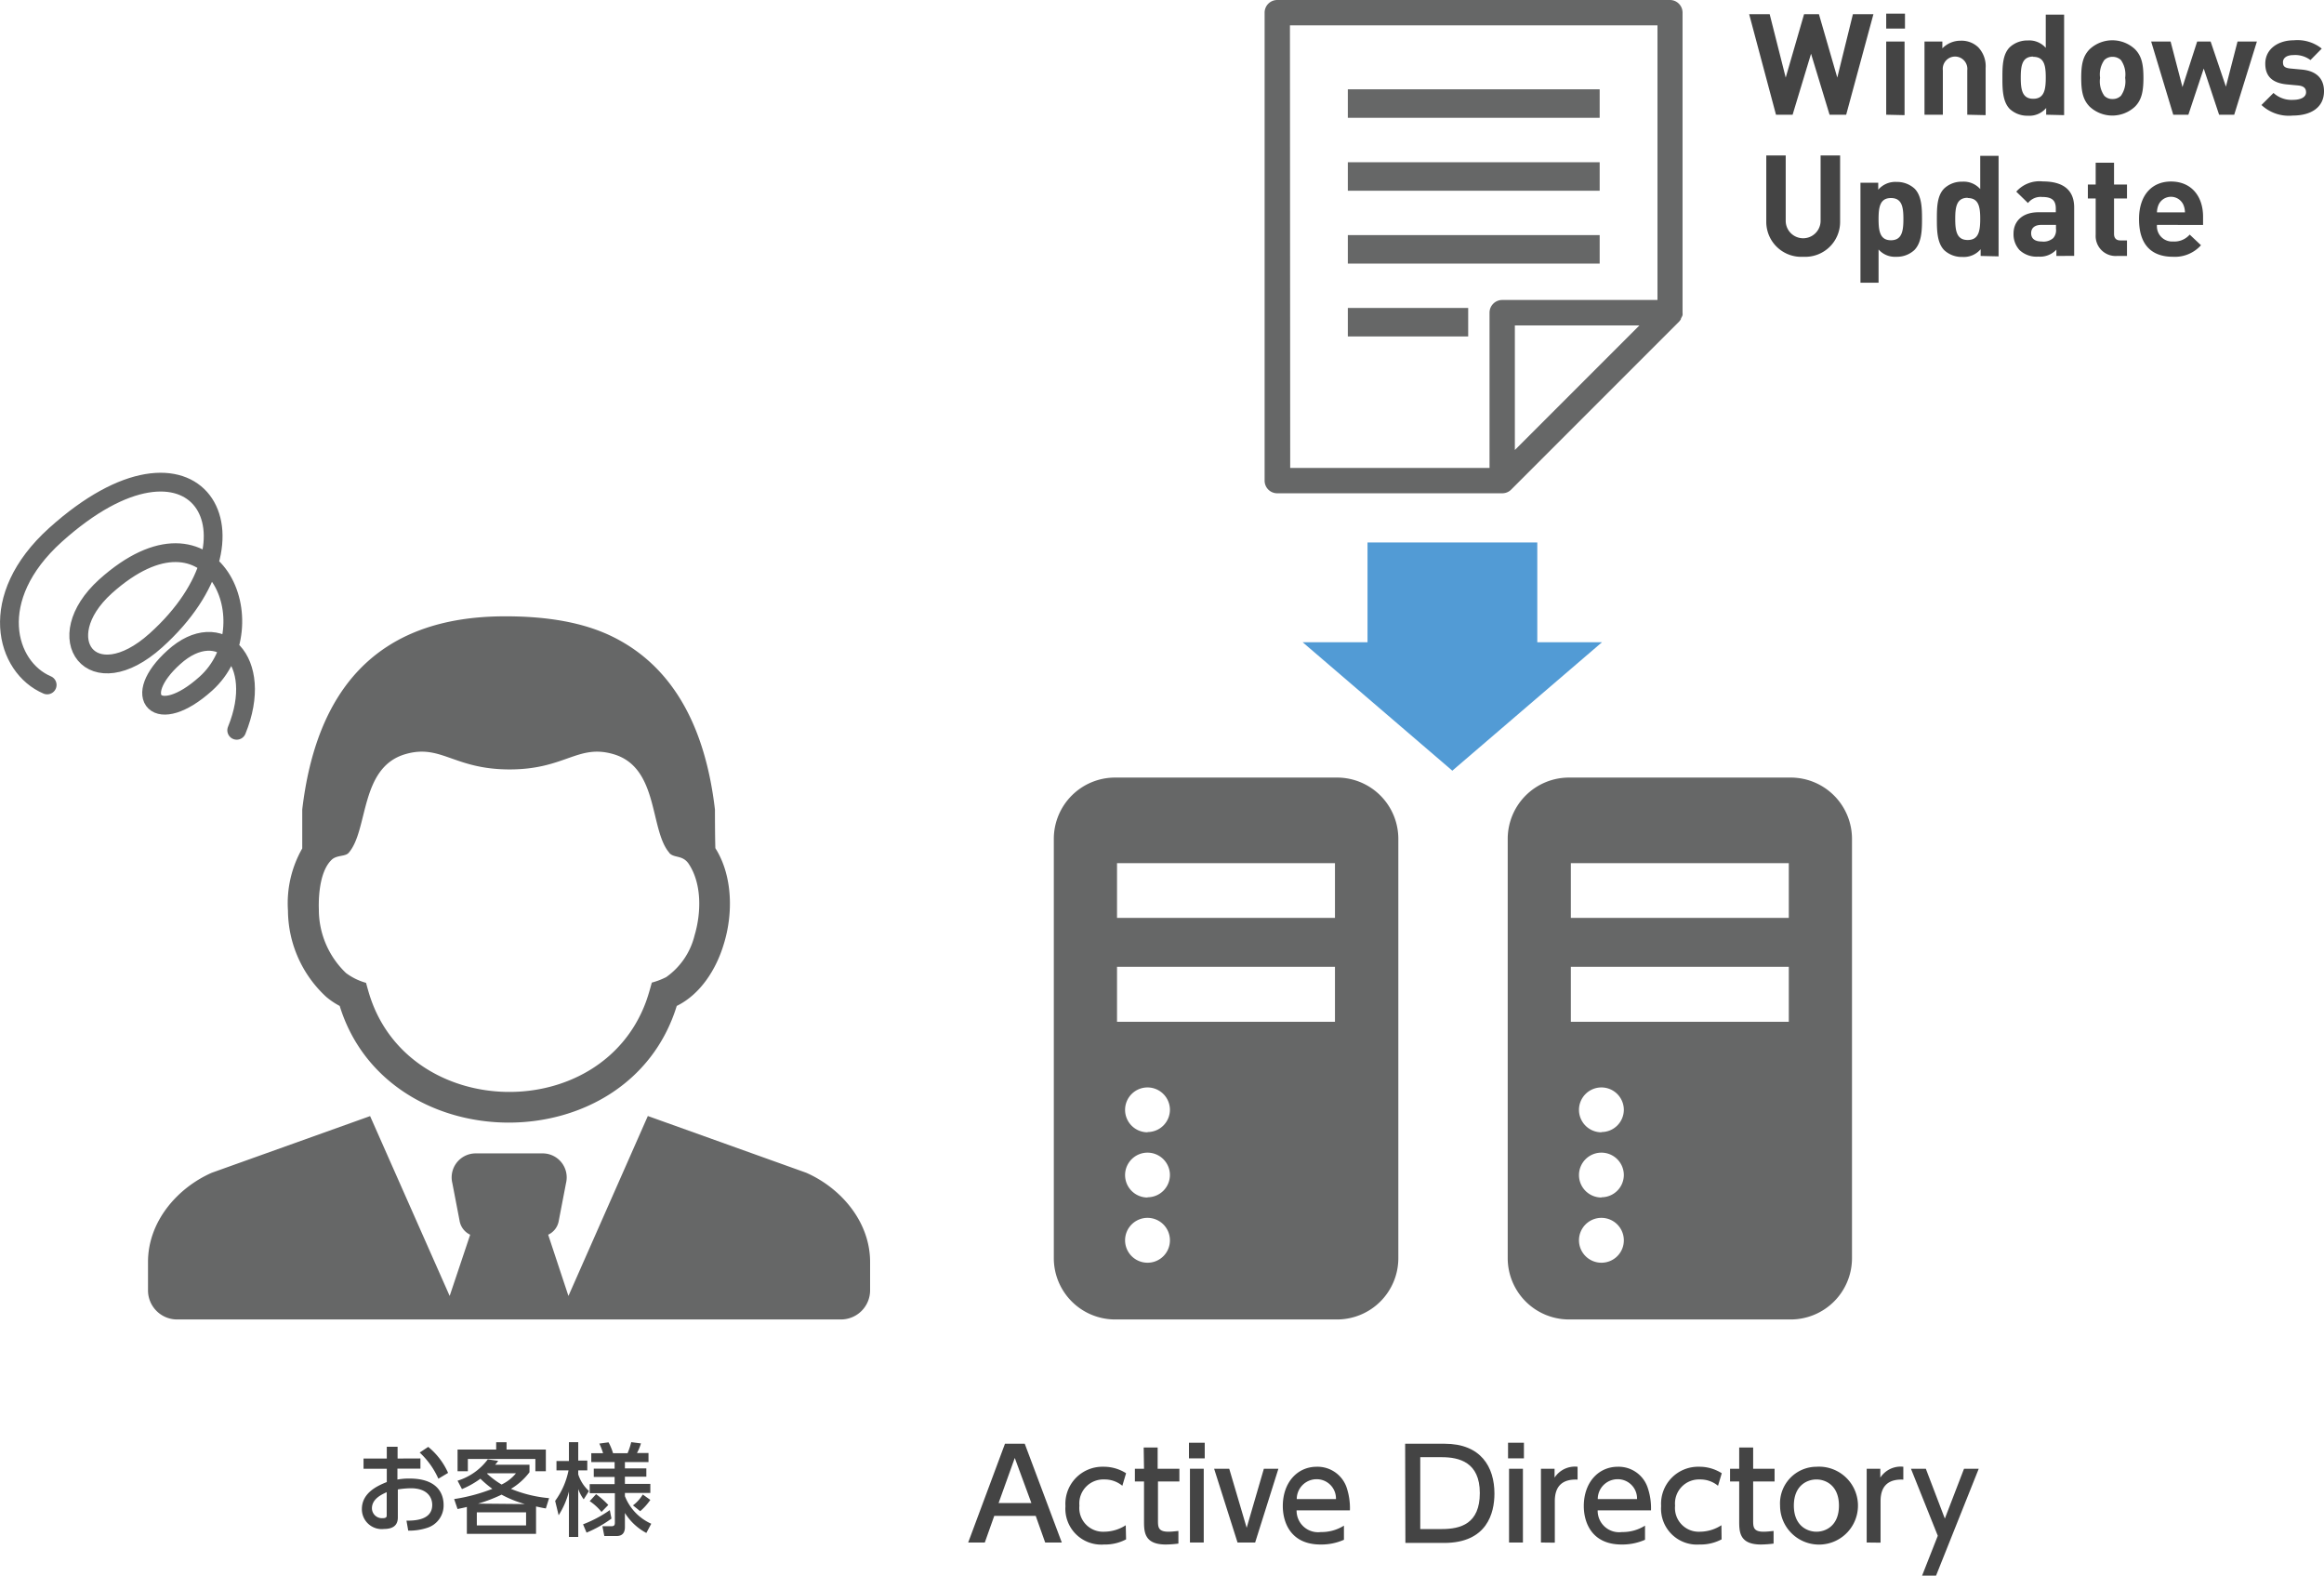 <svg xmlns="http://www.w3.org/2000/svg" viewBox="0 0 279.81 189.67"><defs><style>.cls-1{fill:none;stroke:#666767;stroke-linecap:round;stroke-linejoin:round;stroke-width:2.26px;}.cls-2,.cls-4{fill:#666767;}.cls-2{fill-rule:evenodd;}.cls-3{fill:#444;}.cls-5{fill:#529bd5;}</style></defs><title>img_package02_01</title><g id="レイヤー_2" data-name="レイヤー 2"><g id="レイヤー_1-2" data-name="レイヤー 1"><path class="cls-1" d="M5.68,82.45c-5-2.13-7.42-10.47,1-18.06,16.88-15.18,26.21,0,12.09,12.7-7.71,6.93-13-.23-6.07-6.5,13-11.66,19.79,4.78,12.08,11.71-5.87,5.28-9.17,1.61-3.85-3.18,5.5-5,11,.41,7.57,8.79"/><path class="cls-2" d="M57.24,138.84a2.89,2.89,0,0,0-2.78,3.57l.87,4.52a2.28,2.28,0,0,0,1.28,1.7L54.14,156l-9.58-21.65L25.5,141.17c-4.16,1.83-7.68,5.88-7.68,10.74v3.42a3.5,3.5,0,0,0,3.5,3.5h79.93a3.51,3.51,0,0,0,3.51-3.5v-3.42c0-4.86-3.53-8.91-7.69-10.74L78,134.34,68.44,156,66,148.63a2.26,2.26,0,0,0,1.28-1.7l.87-4.52a2.89,2.89,0,0,0-2.78-3.57ZM36.39,102.08c0-1.58,0-4.34,0-4.63,1.65-14,8.63-23.29,24.49-23.26,5.05,0,9.37.74,12.83,2.43,7.4,3.62,11.22,11,12.37,20.83,0,.29,0,3.07.05,4.65,2.08,3.28,2.17,7.87,1,11.59-.9,3-2.8,6-5.65,7.4-5.82,18.86-34.84,18.59-40.58,0A9,9,0,0,1,39.28,120a14.25,14.25,0,0,1-4.61-10.4,13.3,13.3,0,0,1,1.72-7.47Zm44.21.59c-2.41-2.74-1.23-10.29-6.75-11.89-4.3-1.25-5.81,1.85-12.52,1.84s-8.22-3.09-12.52-1.84c-5.52,1.6-4.43,9.15-6.84,11.89-.41.45-1.39.25-2,.79-1.4,1.28-1.64,4.17-1.58,6a10.55,10.55,0,0,0,3.27,7.67,7.32,7.32,0,0,0,2.41,1.18c.18.64.35,1.29.57,1.92,5.07,14.68,27.6,15.05,33.09.48.3-.8.52-1.61.75-2.43a8.82,8.82,0,0,0,1.73-.66,8.64,8.64,0,0,0,3.41-5c.82-2.74.89-6.23-.69-8.62-.74-1.12-1.76-.67-2.35-1.33Z"/><path class="cls-3" d="M50.62,175.56v1.23H47.85v1.31a7.79,7.79,0,0,1,1.47-.12c3.43,0,4.09,1.91,4.09,3.17a2.82,2.82,0,0,1-2,2.77,6.84,6.84,0,0,1-2.26.33l-.21-1.2c1,0,3.1-.06,3.1-1.9,0-.88-.57-2-2.57-2a10.45,10.45,0,0,0-1.57.14v3.38c0,.93-.57,1.38-1.67,1.38a2.39,2.39,0,0,1-2.66-2.39c0-2,1.94-2.83,3-3.26v-1.6h-2.8v-1.23h2.8v-1.42h1.3v1.42Zm-4.06,4.06c-.65.3-1.78.82-1.78,1.95a1.21,1.21,0,0,0,1.31,1.18c.47,0,.47-.2.47-.37Zm5-5.45a8.47,8.47,0,0,1,2.39,3.13l-1.17.7a9.61,9.61,0,0,0-2.25-3.15Z"/><path class="cls-3" d="M55.09,178.24a7.17,7.17,0,0,0,3.64-2.57l1.25.18a3.82,3.82,0,0,1-.37.47h4.14v.9a7.74,7.74,0,0,1-2.23,2,15.6,15.6,0,0,0,4.59,1.12l-.39,1.24c-.53-.09-.72-.14-1.18-.24v3.3H56.21V181.4c-.48.12-.66.15-1.12.25l-.41-1.2a21.52,21.52,0,0,0,4.6-1.23A13.22,13.22,0,0,1,57.84,178a10.57,10.57,0,0,1-2.22,1.25Zm5.9-4.63v.88h4.73v2.61H64.46v-1.48H56.33v1.48H55.09v-2.61h4.65v-.88Zm2.35,8.44H57.41v1.57h5.93Zm-.14-1a13.34,13.34,0,0,1-2.81-1.13A18.71,18.71,0,0,1,57.56,181Zm-4.56-3.66a10.32,10.32,0,0,0,1.75,1.31,5,5,0,0,0,1.73-1.35H58.68Z"/><path class="cls-3" d="M66.84,180.67A9.27,9.27,0,0,0,68.45,177H67v-1.13H68.5V173.6h1.12v2.22h1.09V177H69.62v.48a4.61,4.61,0,0,0,1.29,2l-.63,1a4.63,4.63,0,0,1-.66-1.24v5.77H68.5v-5.47a9.93,9.93,0,0,1-1.24,2.86Zm6.78,2.13a14.17,14.17,0,0,1-3,1.69l-.42-1a14.64,14.64,0,0,0,3.22-1.71Zm4.2,1.73a6.78,6.78,0,0,1-2.58-2.41v1.7c0,.59-.23,1.08-1,1.08H72.76l-.23-1.18H73.6c.28,0,.43-.07.43-.42v-3.56H71v-1.09h3v-.86H71.49v-1H74V176H71.19v-1.07h1.42a8.15,8.15,0,0,0-.45-1.16l1.11-.15a6.82,6.82,0,0,1,.54,1.31h1.75A8.7,8.7,0,0,0,76,173.6l1.17.15a5.81,5.81,0,0,1-.48,1.16h1.39V176H75.24v.76h2.58v1H75.24v.86H78.3v1.09H75.24v.39a6.06,6.06,0,0,0,3.17,3.32ZM72.42,182A6.35,6.35,0,0,0,71,180.7l.77-.84a10.89,10.89,0,0,1,1.47,1.3Zm5.88-1.45a7.05,7.05,0,0,1-1.22,1.36l-.87-.7a4.66,4.66,0,0,0,1.18-1.31Z"/><path class="cls-4" d="M161,93.6H134.24a7.38,7.38,0,0,0-7.36,7.36v50.52a7.38,7.38,0,0,0,7.36,7.35H161a7.38,7.38,0,0,0,7.36-7.35V101A7.38,7.38,0,0,0,161,93.6ZM138.16,152a2.7,2.7,0,1,1,2.7-2.7A2.69,2.69,0,0,1,138.16,152Zm0-7.85a2.7,2.7,0,1,1,2.7-2.7A2.69,2.69,0,0,1,138.16,144.12Zm0-7.85a2.7,2.7,0,1,1,2.7-2.7A2.69,2.69,0,0,1,138.16,136.27ZM160.73,123H134.49v-6.62h26.24Zm0-12.51H134.49V103.9h26.24Z"/><path class="cls-4" d="M215.62,93.6H188.89a7.38,7.38,0,0,0-7.36,7.36v50.52a7.38,7.38,0,0,0,7.36,7.35h26.73a7.38,7.38,0,0,0,7.36-7.35V101A7.38,7.38,0,0,0,215.62,93.6ZM192.81,152a2.7,2.7,0,1,1,2.7-2.7A2.69,2.69,0,0,1,192.81,152Zm0-7.85a2.7,2.7,0,1,1,2.7-2.7A2.69,2.69,0,0,1,192.81,144.12Zm0-7.85a2.7,2.7,0,1,1,2.7-2.7A2.69,2.69,0,0,1,192.81,136.27ZM215.37,123H189.13v-6.62h26.24Zm0-12.51H189.13V103.9h26.24Z"/><rect class="cls-5" x="167.44" y="62.5" width="14.84" height="20.44" transform="translate(247.59 -102.14) rotate(90)"/><polygon class="cls-5" points="174.86 92.77 192.88 77.31 156.84 77.31 174.86 92.77"/><path class="cls-4" d="M202.58,37.94h0a1.43,1.43,0,0,0,0-.29V1.53A1.52,1.52,0,0,0,201.08,0H153.79a1.52,1.52,0,0,0-1.53,1.53V57.85a1.52,1.52,0,0,0,1.53,1.53h27.08a1.56,1.56,0,0,0,.57-.11h0a1.45,1.45,0,0,0,.5-.33l20.21-20.21a1.55,1.55,0,0,0,.24-.33.56.56,0,0,0,0-.08A1.63,1.63,0,0,0,202.58,37.94ZM155.31,3.05h44.25V36.11H180.87a1.53,1.53,0,0,0-1.53,1.53V56.33h-24Zm27.08,51.12v-15h15Z"/><rect class="cls-4" x="162.27" y="10.75" width="30.32" height="3.43" transform="translate(354.87 24.93) rotate(180)"/><rect class="cls-4" x="162.27" y="19.52" width="30.32" height="3.43" transform="translate(354.87 42.48) rotate(180)"/><rect class="cls-4" x="162.27" y="28.29" width="30.32" height="3.43" transform="translate(354.87 60.02) rotate(180)"/><rect class="cls-4" x="162.27" y="37.07" width="14.49" height="3.43" transform="translate(339.04 77.57) rotate(180)"/><path class="cls-3" d="M119.71,182.47l-1.14,3.21h-2L121,173.79h2.38l4.46,11.89h-2l-1.14-3.21Zm4.47-1.54-2-5.43-1.95,5.43Z"/><path class="cls-3" d="M135.58,185.3a5.37,5.37,0,0,1-2.65.62,4.32,4.32,0,0,1-4.65-4.62,4.46,4.46,0,0,1,4.57-4.74,5,5,0,0,1,2.73.78l-.45,1.51a3.33,3.33,0,0,0-2.17-.76,2.89,2.89,0,0,0-3,3.15,2.86,2.86,0,0,0,3,3.14,4.82,4.82,0,0,0,2.58-.78Z"/><path class="cls-3" d="M137.7,174.24h1.68v2.56H142v1.53h-2.58V183c0,.79,0,1.38,1.26,1.38.42,0,.94-.07,1.2-.09v1.52a12.32,12.32,0,0,1-1.52.11c-2.62,0-2.62-1.56-2.62-2.87v-4.72h-1.1V176.8h1.1Z"/><path class="cls-3" d="M145.05,175.55h-1.9v-1.88h1.9Zm-.12,10.13h-1.66V176.8h1.66Z"/><path class="cls-3" d="M152.17,176.8h1.75l-2.8,8.88H149l-2.82-8.88H148l2.1,7.11Z"/><path class="cls-3" d="M156.11,181.81a2.59,2.59,0,0,0,2.93,2.61,5.06,5.06,0,0,0,2.77-.77v1.7a6.66,6.66,0,0,1-2.82.57c-3.64,0-4.54-2.73-4.54-4.62,0-2.85,1.75-4.74,4.09-4.74a3.71,3.71,0,0,1,3.56,2.4,7.81,7.81,0,0,1,.43,2.85Zm4.74-1.36a2.32,2.32,0,0,0-2.34-2.39,2.39,2.39,0,0,0-2.38,2.39Z"/><path class="cls-3" d="M169.18,173.79h4.75c4.37,0,6,2.79,6,6,0,2.36-.9,5.94-6.06,5.94h-4.66ZM171,184.06h2.59c2.27,0,4.58-.63,4.58-4.34s-2.49-4.31-4.58-4.31H171Z"/><path class="cls-3" d="M183.48,175.55h-1.91v-1.88h1.91Zm-.12,10.13h-1.67V176.8h1.67Z"/><path class="cls-3" d="M185.53,185.68V176.8h1.64v1.07a2.92,2.92,0,0,1,2.77-1.31v1.55c-1.66-.08-2.74.63-2.74,2.59v5Z"/><path class="cls-3" d="M192.36,181.81a2.58,2.58,0,0,0,2.92,2.61,5.07,5.07,0,0,0,2.78-.77v1.7a6.75,6.75,0,0,1-2.82.57c-3.65,0-4.55-2.73-4.55-4.62,0-2.85,1.76-4.74,4.1-4.74a3.69,3.69,0,0,1,3.55,2.4,7.63,7.63,0,0,1,.44,2.85Zm4.74-1.36a2.32,2.32,0,0,0-2.34-2.39,2.39,2.39,0,0,0-2.39,2.39Z"/><path class="cls-3" d="M207.28,185.3a5.37,5.37,0,0,1-2.65.62A4.32,4.32,0,0,1,200,181.3a4.46,4.46,0,0,1,4.57-4.74,5,5,0,0,1,2.73.78l-.45,1.51a3.33,3.33,0,0,0-2.17-.76,2.89,2.89,0,0,0-3,3.15,2.86,2.86,0,0,0,3,3.14,4.82,4.82,0,0,0,2.58-.78Z"/><path class="cls-3" d="M209.4,174.24h1.68v2.56h2.58v1.53h-2.58V183c0,.79,0,1.38,1.26,1.38.42,0,.94-.07,1.2-.09v1.52a12.32,12.32,0,0,1-1.52.11c-2.62,0-2.62-1.56-2.62-2.87v-4.72h-1.1V176.8h1.1Z"/><path class="cls-3" d="M218.7,176.56a4.69,4.69,0,1,1-4.38,4.68A4.41,4.41,0,0,1,218.7,176.56Zm0,7.82c1.11,0,2.71-.71,2.71-3.14s-1.6-3.15-2.71-3.15-2.72.71-2.72,3.15S217.62,184.38,218.7,184.38Z"/><path class="cls-3" d="M224.75,185.68V176.8h1.64v1.07a2.92,2.92,0,0,1,2.77-1.31v1.55c-1.66-.08-2.74.63-2.74,2.59v5Z"/><path class="cls-3" d="M233.31,184.87l-3.23-8.07h1.79l2.29,6,2.31-6h1.77l-5.14,12.87h-1.68Z"/><path class="cls-3" d="M222.28,13.81h-2l-2.23-7.34-2.22,7.34h-2l-3.23-12.1h2.47L215,9.34l2.21-7.63H219l2.21,7.63,1.88-7.63h2.47Z"/><path class="cls-3" d="M227.1,3.44V1.64h2.26v1.8Zm0,10.37V5h2.21v8.86Z"/><path class="cls-3" d="M236.86,13.81V8.46a1.48,1.48,0,1,0-2.94,0v5.35h-2.21V5h2.15v.82a3.05,3.05,0,0,1,2.21-.92,2.91,2.91,0,0,1,2.1.78,3.31,3.31,0,0,1,.9,2.52v5.66Z"/><path class="cls-3" d="M246.36,13.81V13a2.64,2.64,0,0,1-2.19.93,3.11,3.11,0,0,1-2.18-.8c-.88-.88-.9-2.41-.9-3.74s0-2.84.9-3.72a3.13,3.13,0,0,1,2.16-.8,2.65,2.65,0,0,1,2.16.89v-4h2.21v12.1Zm-1.56-7c-1.33,0-1.5,1.09-1.5,2.53s.17,2.55,1.5,2.55,1.51-1.1,1.51-2.55S246.13,6.84,244.8,6.84Z"/><path class="cls-3" d="M257.07,12.82a4,4,0,0,1-5.49,0c-.8-.83-1-1.83-1-3.45s.2-2.6,1-3.43a4,4,0,0,1,5.49,0c.8.83,1,1.84,1,3.43S257.87,12,257.07,12.82Zm-1.71-5.59a1.44,1.44,0,0,0-1-.39,1.37,1.37,0,0,0-1,.39,3,3,0,0,0-.51,2.14,3,3,0,0,0,.51,2.16,1.33,1.33,0,0,0,1,.39,1.4,1.4,0,0,0,1-.39,3,3,0,0,0,.51-2.16A3,3,0,0,0,255.36,7.23Z"/><path class="cls-3" d="M269,13.81h-1.82l-1.85-5.56-1.85,5.56h-1.82L259,5h2.34l1.43,5.48L264.54,5h1.62L268,10.43,269.4,5h2.33Z"/><path class="cls-3" d="M276.06,13.91a4.83,4.83,0,0,1-3.78-1.27l1.45-1.45a3.21,3.21,0,0,0,2.36.83c.77,0,1.56-.25,1.56-.91,0-.44-.23-.75-.93-.82l-1.39-.13c-1.6-.16-2.59-.86-2.59-2.49,0-1.83,1.62-2.82,3.42-2.82a4.69,4.69,0,0,1,3.38,1l-1.36,1.38a3.06,3.06,0,0,0-2.05-.6c-.89,0-1.26.41-1.26.85s.13.7.92.77l1.39.13c1.75.17,2.63,1.11,2.63,2.6C279.81,13,278.15,13.91,276.06,13.91Z"/><path class="cls-3" d="M217.12,30.91a4.21,4.21,0,0,1-4.46-4.25V18.71H215v7.87a2.1,2.1,0,1,0,4.2,0V18.71h2.35v8A4.2,4.2,0,0,1,217.12,30.91Z"/><path class="cls-3" d="M230.48,30.11a3.08,3.08,0,0,1-2.16.8,2.62,2.62,0,0,1-2.14-.88v4H224V22h2.14v.84a2.69,2.69,0,0,1,2.21-.94,3.13,3.13,0,0,1,2.16.8c.88.88.9,2.4.9,3.72S231.36,29.23,230.48,30.11Zm-2.81-6.27c-1.32,0-1.49,1.09-1.49,2.53s.17,2.55,1.49,2.55,1.5-1.1,1.5-2.55S229,23.84,227.67,23.84Z"/><path class="cls-3" d="M238.47,30.81V30a2.65,2.65,0,0,1-2.19.93,3.1,3.1,0,0,1-2.18-.8c-.88-.88-.9-2.41-.9-3.74s0-2.84.9-3.72a3.09,3.09,0,0,1,2.16-.8,2.65,2.65,0,0,1,2.16.89v-4h2.21v12.1Zm-1.56-7c-1.33,0-1.5,1.09-1.5,2.53s.17,2.55,1.5,2.55,1.51-1.1,1.51-2.55S238.23,23.84,236.91,23.84Z"/><path class="cls-3" d="M247.59,30.81v-.76a2.68,2.68,0,0,1-2.17.84,3,3,0,0,1-2.26-.78,2.8,2.8,0,0,1-.73-2c0-1.41,1-2.56,3-2.56h2.09v-.44c0-1-.47-1.4-1.65-1.4a1.92,1.92,0,0,0-1.7.73l-1.41-1.37a3.72,3.72,0,0,1,3.2-1.23c2.48,0,3.77,1.06,3.77,3.13v5.83Zm-.05-3.74h-1.75c-.8,0-1.24.37-1.24,1s.41,1,1.28,1a1.76,1.76,0,0,0,1.39-.42,1.45,1.45,0,0,0,.32-1.12Z"/><path class="cls-3" d="M254.89,30.81a2.4,2.4,0,0,1-2.57-2.53V23.89h-.94V22.21h.94V19.59h2.21v2.62h1.56v1.68h-1.56v4.25c0,.51.24.8.76.8h.8v1.87Z"/><path class="cls-3" d="M259.7,27.07a1.83,1.83,0,0,0,1.94,2,2.44,2.44,0,0,0,2-.83L265,29.52a4.22,4.22,0,0,1-3.37,1.39c-2.09,0-4.09-.95-4.09-4.54,0-2.89,1.56-4.52,3.85-4.52,2.47,0,3.86,1.8,3.86,4.23v1Zm3.16-2.46a1.64,1.64,0,0,0-2.95,0,2.41,2.41,0,0,0-.21.95h3.37A2.41,2.41,0,0,0,262.86,24.61Z"/></g></g></svg>